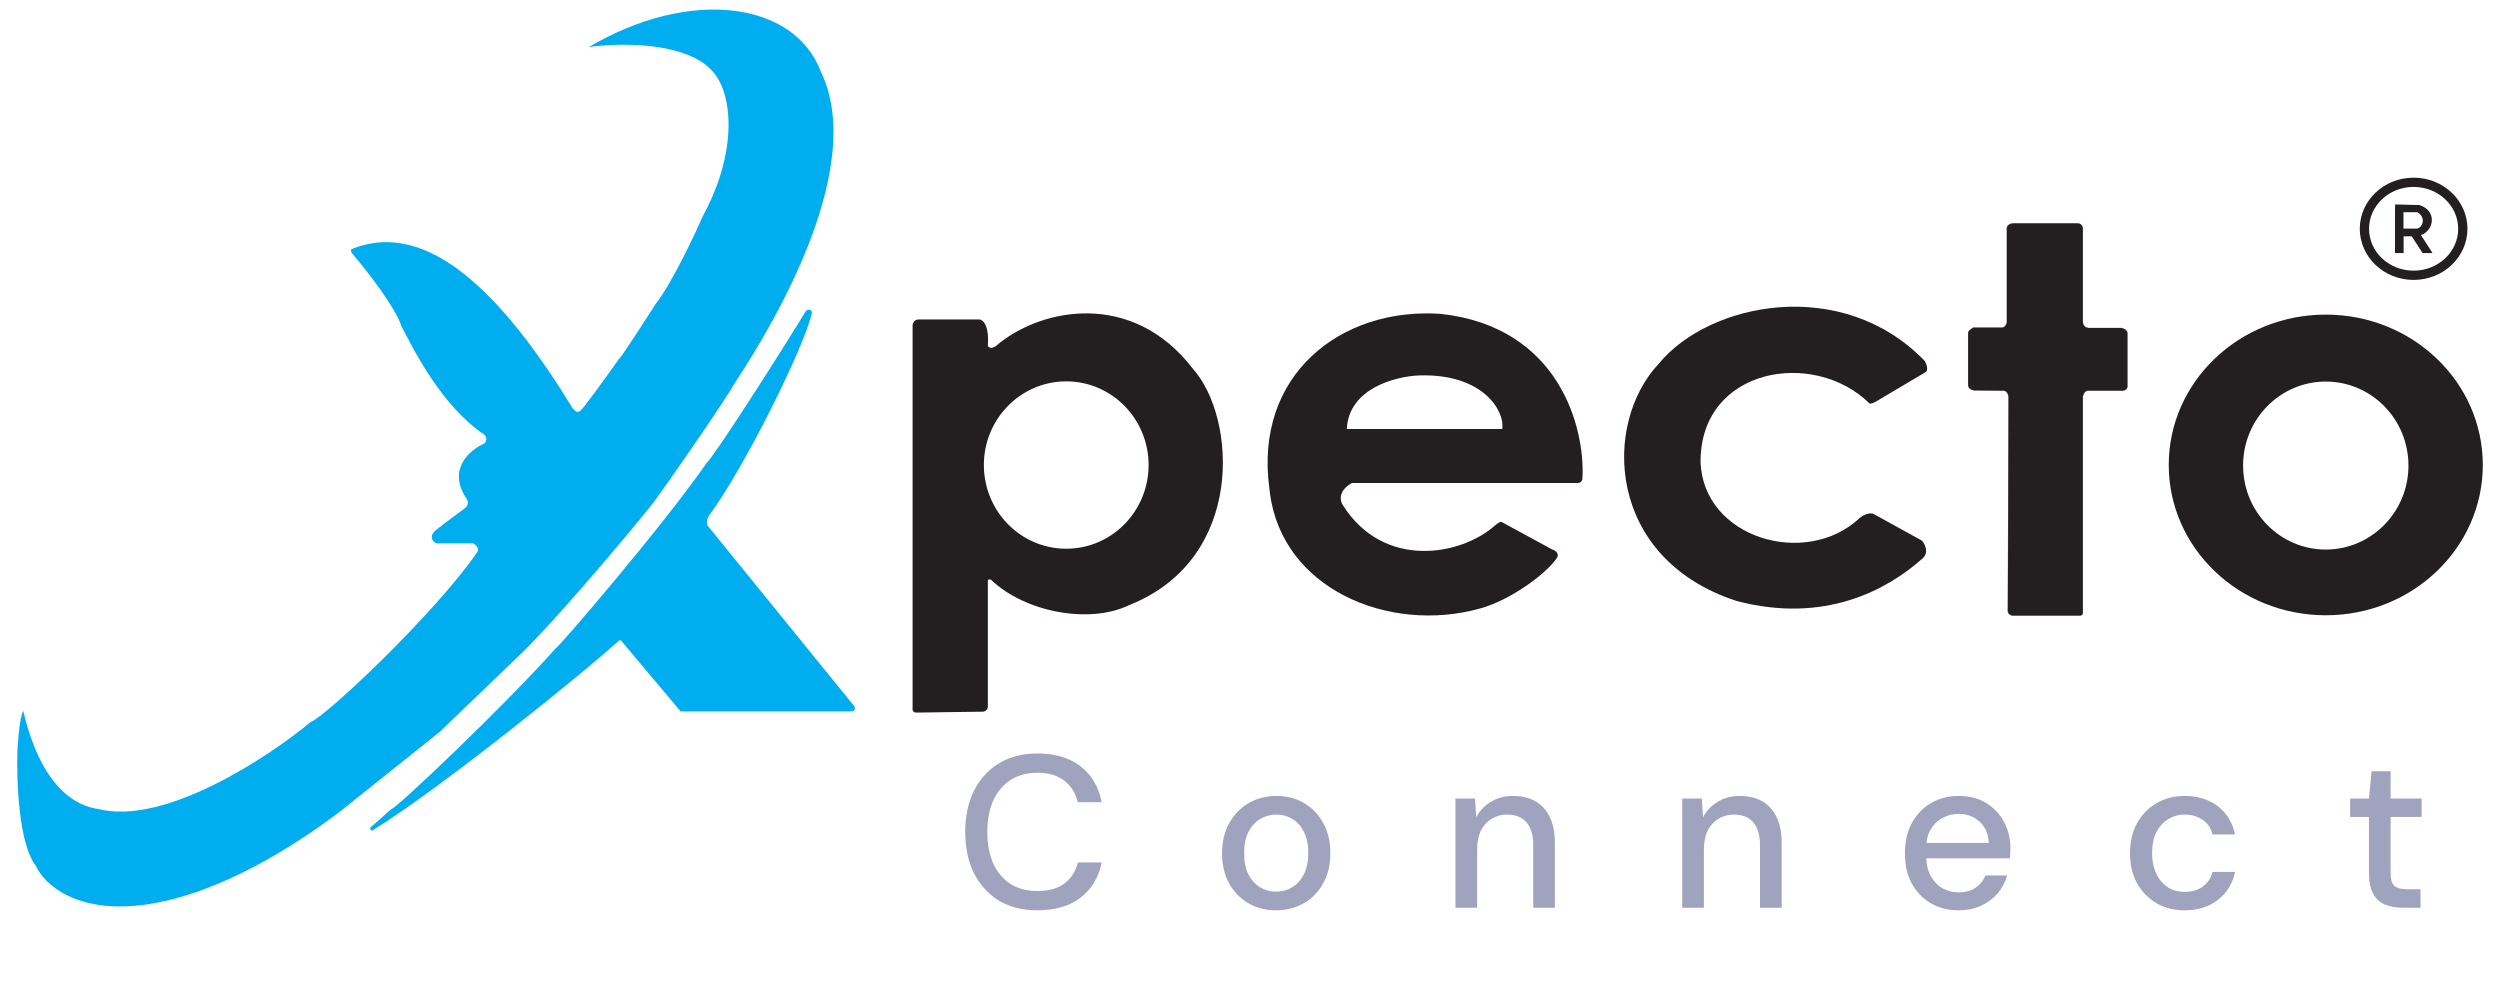 <svg width="139" height="55" viewBox="0 0 139 55" fill="none" xmlns="http://www.w3.org/2000/svg">
<path d="M31.849 22.716C28.089 16.574 23.848 12.056 19.518 13.867C19.512 13.918 19.518 14.036 19.59 14.104C20.35 14.989 21.963 17.041 22.334 18.164C23.046 19.535 24.564 22.574 26.931 24.171C27.014 24.244 27.13 24.445 26.931 24.662C26.129 25 24.814 26.096 25.969 27.775C26.016 27.86 26.065 28.069 25.88 28.232C25.327 28.638 24.208 29.47 24.151 29.552C24.02 29.681 23.859 29.995 24.258 30.211H26.307C26.45 30.29 26.692 30.502 26.521 30.719C24.151 34.154 18.072 39.873 17.273 40.144C14.868 42.14 9.141 45.903 5.477 44.983C4.195 44.813 2.288 43.764 1.29 39.517C1.255 39.596 1.187 39.768 1.201 39.822C1.16 39.873 1.055 40.319 0.969 41.7C0.91 43.353 1.034 46.955 2.003 48.147C2.413 49.105 4.227 50.874 8.204 50.279C12.266 49.67 16.393 47.023 18.93 45.101L24.436 40.702L29.033 36.286C31.457 33.9 35.89 28.519 36.303 27.978C37.764 25.981 40.569 21.863 40.811 21.362C43.288 17.623 48.152 9.18 45.64 3.985C44.161 0.077 38.37 -0.701 32.739 2.615C34.438 2.372 38.196 2.307 39.635 3.985C40.704 5.153 41.078 8.351 39.065 12.039C38.566 13.184 37.344 15.762 36.446 16.912C35.798 17.927 34.486 19.958 34.414 19.958C33.743 20.905 32.38 22.8 32.294 22.8C32.276 22.846 32.198 22.926 32.027 22.885L31.849 22.716Z" fill="#00AEEF"/>
<path d="M94.551 25.662C94.551 20.434 100.859 19.385 103.941 22.43C104.027 22.471 104.214 22.38 104.298 22.329L107.095 20.671C107.223 20.522 107.101 20.214 107.024 20.078C102.444 15.324 95.05 16.796 92.234 20.214C89.063 23.581 89.33 31.059 96.547 33.411C101.45 34.711 104.939 32.785 106.863 31.076C107.277 30.752 107.036 30.264 106.863 30.061L104.226 28.606C103.955 28.43 103.555 28.668 103.389 28.809C100.413 31.601 94.676 29.926 94.551 25.662Z" fill="#231F20"/>
<path d="M80.086 17.449C83.41 17.808 85.42 19.402 86.581 21.248C87.742 23.093 88.055 25.192 87.986 26.56C87.986 26.684 87.94 26.759 87.883 26.802C87.826 26.846 87.758 26.857 87.712 26.854H75.169C74.78 27.07 74.614 27.319 74.564 27.542C74.514 27.765 74.581 27.964 74.657 28.078C75.796 29.886 77.442 30.587 79.036 30.63C80.631 30.672 82.175 30.055 83.109 29.227C83.228 29.123 83.315 29.066 83.376 29.038C83.406 29.024 83.431 29.017 83.45 29.015C83.468 29.014 83.482 29.017 83.491 29.023H83.492L86.362 30.583C86.355 30.577 86.35 30.574 86.347 30.571L86.345 30.569C86.344 30.569 86.343 30.567 86.343 30.566C86.343 30.566 86.341 30.562 86.343 30.558C86.345 30.555 86.349 30.555 86.35 30.555C86.351 30.555 86.352 30.555 86.353 30.555L86.353 30.556C86.356 30.558 86.362 30.561 86.37 30.566C86.387 30.577 86.419 30.597 86.469 30.631C86.57 30.699 86.607 30.781 86.611 30.854C86.613 30.891 86.608 30.926 86.598 30.956L86.56 31.031C86.238 31.497 85.578 32.085 84.798 32.612C84.018 33.139 83.117 33.605 82.314 33.825C79.774 34.544 76.979 34.27 74.75 33.123C72.591 32.011 70.963 30.081 70.611 27.444L70.581 27.186C70.144 24.029 71.13 21.501 72.92 19.809C74.71 18.118 77.305 17.263 80.086 17.449ZM78.893 20.875C77.598 20.925 74.984 21.592 74.884 23.852H83.525C83.686 22.888 82.485 20.753 78.893 20.875Z" fill="#231F20"/>
<path d="M129.313 17.492C134.135 17.493 138.044 21.235 138.044 25.851C138.044 30.467 134.135 34.209 129.313 34.209C124.491 34.209 120.582 30.467 120.582 25.851C120.582 21.235 124.492 17.492 129.313 17.492ZM129.312 21.215C126.774 21.215 124.716 23.306 124.716 25.885C124.716 28.464 126.774 30.555 129.312 30.555C131.851 30.555 133.91 28.464 133.91 25.885C133.91 23.306 131.851 21.215 129.312 21.215Z" fill="#231F20"/>
<path d="M111.638 33.989L111.674 22.213C111.702 21.753 111.448 21.694 111.317 21.722L109.767 21.705C109.482 21.665 109.423 21.485 109.428 21.401V18.558C109.4 18.409 109.607 18.271 109.714 18.22H111.317C111.503 18.193 111.573 17.994 111.584 17.898V12.789C111.527 12.491 111.822 12.416 111.976 12.416H115.487C115.772 12.416 115.819 12.664 115.807 12.789V17.898C115.807 18.142 116.009 18.226 116.11 18.237H117.946C118.231 18.291 118.29 18.462 118.284 18.541V21.401C118.327 21.699 118.053 21.739 117.91 21.722H116.075C115.904 21.736 115.825 21.942 115.807 22.044V34.023C115.822 34.199 115.695 34.232 115.629 34.226H111.887C111.688 34.185 111.638 34.051 111.638 33.989Z" fill="#231F20" stroke="#231F20" stroke-width="0.015"/>
<path d="M60.51 17.424C62.519 17.456 64.641 18.304 66.326 20.505C67.54 21.86 68.271 24.506 67.891 27.131C67.51 29.758 66.016 32.365 62.777 33.645C61.68 34.179 60.233 34.279 58.826 34.019C57.42 33.76 56.051 33.142 55.109 32.242L55.053 32.219C55.032 32.214 55.01 32.211 54.991 32.212C54.972 32.215 54.956 32.222 54.944 32.235C54.933 32.248 54.925 32.27 54.925 32.302V39.239L54.924 39.319C54.919 39.35 54.909 39.383 54.893 39.416C54.859 39.48 54.796 39.541 54.688 39.569H54.685L50.98 39.619C50.931 39.624 50.861 39.618 50.808 39.579C50.754 39.538 50.719 39.464 50.74 39.341V18.054C50.749 18.006 50.776 17.936 50.825 17.876C50.863 17.831 50.914 17.792 50.98 17.773L51.053 17.761H54.474C54.619 17.796 54.75 17.926 54.835 18.166C54.92 18.405 54.96 18.757 54.925 19.238C54.948 19.275 54.997 19.32 55.071 19.334C55.147 19.347 55.249 19.329 55.376 19.235L55.614 19.04C56.844 18.082 58.627 17.395 60.51 17.424ZM59.282 21.204C56.754 21.204 54.703 23.287 54.703 25.856C54.703 28.426 56.753 30.509 59.282 30.509C61.811 30.509 63.862 28.426 63.862 25.856C63.862 23.286 61.811 21.204 59.282 21.204Z" fill="#231F20"/>
<path d="M134.524 11.401H134.526C134.781 11.486 134.958 11.619 135.067 11.775C135.177 11.93 135.22 12.109 135.209 12.283C135.187 12.627 134.951 12.956 134.605 13.07L135.237 14.051V14.072H134.691L134.696 14.069L134.092 13.141H133.641V14.065H133.633V14.072H133.17V14.065H133.162V11.669L133.17 11.374V11.367L134.524 11.401ZM133.633 11.797V12.71H134.363C134.648 12.71 134.955 12.122 134.399 11.797H133.633Z" fill="#231F20"/>
<path d="M134.196 10.136C135.72 10.136 136.933 11.306 136.933 12.721C136.932 14.136 135.72 15.306 134.196 15.306C132.673 15.306 131.461 14.136 131.461 12.721C131.461 11.306 132.673 10.136 134.196 10.136Z" stroke="#231F20" stroke-width="0.515"/>
<path d="M34.404 35.627C32.523 37.346 24.444 43.884 20.684 46.185C20.556 46.158 20.583 46.039 20.613 45.983C20.641 45.983 21.373 45.328 21.735 45.001C21.992 45.001 28.096 39.198 30.894 36.05C31.022 36.037 36.81 29.316 39.322 25.695C39.664 25.425 43.153 20.01 44.81 17.286C45.024 17.124 45.125 17.275 45.148 17.371C44.778 19.171 41.389 26.017 39.429 28.656C39.272 28.9 39.292 29.119 39.322 29.198L47.483 39.248C47.639 39.492 47.417 39.553 47.287 39.553H37.843C36.744 38.244 34.539 35.621 34.511 35.594C34.483 35.566 34.428 35.605 34.404 35.627Z" fill="#00AEEF"/>
<path d="M57.677 50.613C56.85 50.613 56.135 50.432 55.533 50.071C54.939 49.702 54.477 49.192 54.148 48.542C53.827 47.883 53.666 47.12 53.666 46.253C53.666 45.394 53.827 44.636 54.148 43.977C54.477 43.319 54.939 42.809 55.533 42.448C56.135 42.078 56.85 41.894 57.677 41.894C58.664 41.894 59.463 42.13 60.074 42.604C60.692 43.078 61.085 43.744 61.254 44.603H59.929C59.809 44.106 59.56 43.708 59.182 43.411C58.813 43.114 58.311 42.965 57.677 42.965C57.107 42.965 56.613 43.098 56.196 43.363C55.778 43.628 55.457 44.005 55.232 44.495C55.007 44.985 54.895 45.571 54.895 46.253C54.895 46.936 55.007 47.526 55.232 48.024C55.457 48.514 55.778 48.891 56.196 49.156C56.613 49.413 57.107 49.541 57.677 49.541C58.311 49.541 58.813 49.401 59.182 49.12C59.56 48.831 59.809 48.441 59.929 47.952H61.254C61.085 48.786 60.692 49.441 60.074 49.915C59.463 50.38 58.664 50.613 57.677 50.613ZM70.945 50.613C70.374 50.613 69.861 50.481 69.403 50.216C68.953 49.951 68.596 49.581 68.331 49.108C68.074 48.626 67.946 48.072 67.946 47.446C67.946 46.803 68.078 46.245 68.343 45.772C68.608 45.29 68.969 44.916 69.427 44.652C69.885 44.387 70.399 44.254 70.969 44.254C71.547 44.254 72.061 44.387 72.51 44.652C72.96 44.916 73.313 45.286 73.57 45.76C73.835 46.233 73.968 46.791 73.968 47.434C73.968 48.076 73.835 48.634 73.57 49.108C73.313 49.581 72.956 49.951 72.498 50.216C72.04 50.481 71.523 50.613 70.945 50.613ZM70.945 49.577C71.274 49.577 71.571 49.497 71.836 49.337C72.109 49.176 72.326 48.939 72.486 48.626C72.655 48.305 72.739 47.907 72.739 47.434C72.739 46.96 72.659 46.566 72.498 46.253C72.338 45.932 72.121 45.691 71.848 45.531C71.583 45.37 71.29 45.29 70.969 45.29C70.647 45.29 70.35 45.37 70.077 45.531C69.804 45.691 69.584 45.932 69.415 46.253C69.254 46.566 69.174 46.96 69.174 47.434C69.174 47.907 69.254 48.305 69.415 48.626C69.584 48.939 69.8 49.176 70.065 49.337C70.338 49.497 70.631 49.577 70.945 49.577ZM80.924 50.469V44.399H82.008L82.08 45.434C82.273 45.073 82.546 44.788 82.899 44.579C83.253 44.362 83.658 44.254 84.116 44.254C84.598 44.254 85.011 44.35 85.356 44.543C85.702 44.736 85.971 45.029 86.163 45.422C86.356 45.808 86.452 46.294 86.452 46.88V50.469H85.248V47C85.248 46.438 85.124 46.013 84.875 45.724C84.626 45.434 84.264 45.29 83.791 45.29C83.478 45.29 83.197 45.366 82.948 45.519C82.699 45.663 82.498 45.88 82.345 46.169C82.201 46.458 82.129 46.811 82.129 47.229V50.469H80.924ZM93.533 50.469V44.399H94.617L94.689 45.434C94.882 45.073 95.155 44.788 95.508 44.579C95.861 44.362 96.267 44.254 96.724 44.254C97.206 44.254 97.62 44.35 97.965 44.543C98.31 44.736 98.579 45.029 98.772 45.422C98.965 45.808 99.061 46.294 99.061 46.88V50.469H97.856V47C97.856 46.438 97.732 46.013 97.483 45.724C97.234 45.434 96.873 45.29 96.399 45.29C96.086 45.29 95.805 45.366 95.556 45.519C95.307 45.663 95.107 45.88 94.954 46.169C94.809 46.458 94.737 46.811 94.737 47.229V50.469H93.533ZM108.887 50.613C108.309 50.613 107.795 50.481 107.346 50.216C106.896 49.951 106.543 49.581 106.286 49.108C106.037 48.634 105.913 48.084 105.913 47.458C105.913 46.815 106.037 46.257 106.286 45.784C106.543 45.302 106.896 44.929 107.346 44.664C107.795 44.391 108.317 44.254 108.911 44.254C109.506 44.254 110.015 44.387 110.441 44.652C110.867 44.916 111.196 45.27 111.429 45.711C111.661 46.145 111.778 46.627 111.778 47.157C111.778 47.237 111.774 47.325 111.766 47.422C111.766 47.51 111.762 47.61 111.754 47.723H106.792V46.868H110.574C110.549 46.362 110.381 45.968 110.068 45.687C109.755 45.398 109.365 45.254 108.899 45.254C108.57 45.254 108.269 45.33 107.996 45.483C107.723 45.627 107.502 45.844 107.334 46.133C107.173 46.414 107.093 46.771 107.093 47.205V47.542C107.093 47.992 107.173 48.373 107.334 48.686C107.502 48.991 107.723 49.224 107.996 49.385C108.269 49.537 108.566 49.614 108.887 49.614C109.273 49.614 109.59 49.529 109.839 49.361C110.088 49.192 110.272 48.963 110.393 48.674H111.597C111.493 49.044 111.316 49.377 111.067 49.674C110.818 49.963 110.509 50.192 110.14 50.36C109.779 50.529 109.361 50.613 108.887 50.613ZM121.462 50.613C120.876 50.613 120.354 50.481 119.896 50.216C119.439 49.943 119.078 49.569 118.813 49.096C118.556 48.622 118.427 48.072 118.427 47.446C118.427 46.811 118.556 46.257 118.813 45.784C119.078 45.302 119.439 44.929 119.896 44.664C120.354 44.391 120.876 44.254 121.462 44.254C122.201 44.254 122.819 44.447 123.317 44.832C123.815 45.218 124.132 45.739 124.268 46.398H123.016C122.935 46.045 122.751 45.772 122.462 45.579C122.181 45.386 121.844 45.29 121.45 45.29C121.129 45.29 120.832 45.374 120.559 45.543C120.286 45.703 120.065 45.944 119.896 46.265C119.736 46.578 119.656 46.968 119.656 47.434C119.656 47.779 119.704 48.088 119.8 48.361C119.896 48.626 120.025 48.851 120.186 49.035C120.354 49.22 120.547 49.361 120.764 49.457C120.98 49.545 121.209 49.589 121.45 49.589C121.715 49.589 121.952 49.549 122.161 49.469C122.377 49.381 122.558 49.252 122.703 49.084C122.855 48.915 122.96 48.714 123.016 48.481H124.268C124.132 49.124 123.815 49.642 123.317 50.035C122.819 50.42 122.201 50.613 121.462 50.613ZM133.593 50.469C133.208 50.469 132.875 50.408 132.594 50.288C132.313 50.167 132.096 49.967 131.943 49.686C131.791 49.405 131.714 49.023 131.714 48.542V45.422H130.667V44.399H131.714L131.859 42.881H132.919V44.399H134.641V45.422H132.919V48.554C132.919 48.899 132.991 49.136 133.136 49.264C133.28 49.385 133.529 49.445 133.882 49.445H134.581V50.469H133.593Z" fill="#A0A3BD"/>
</svg>
